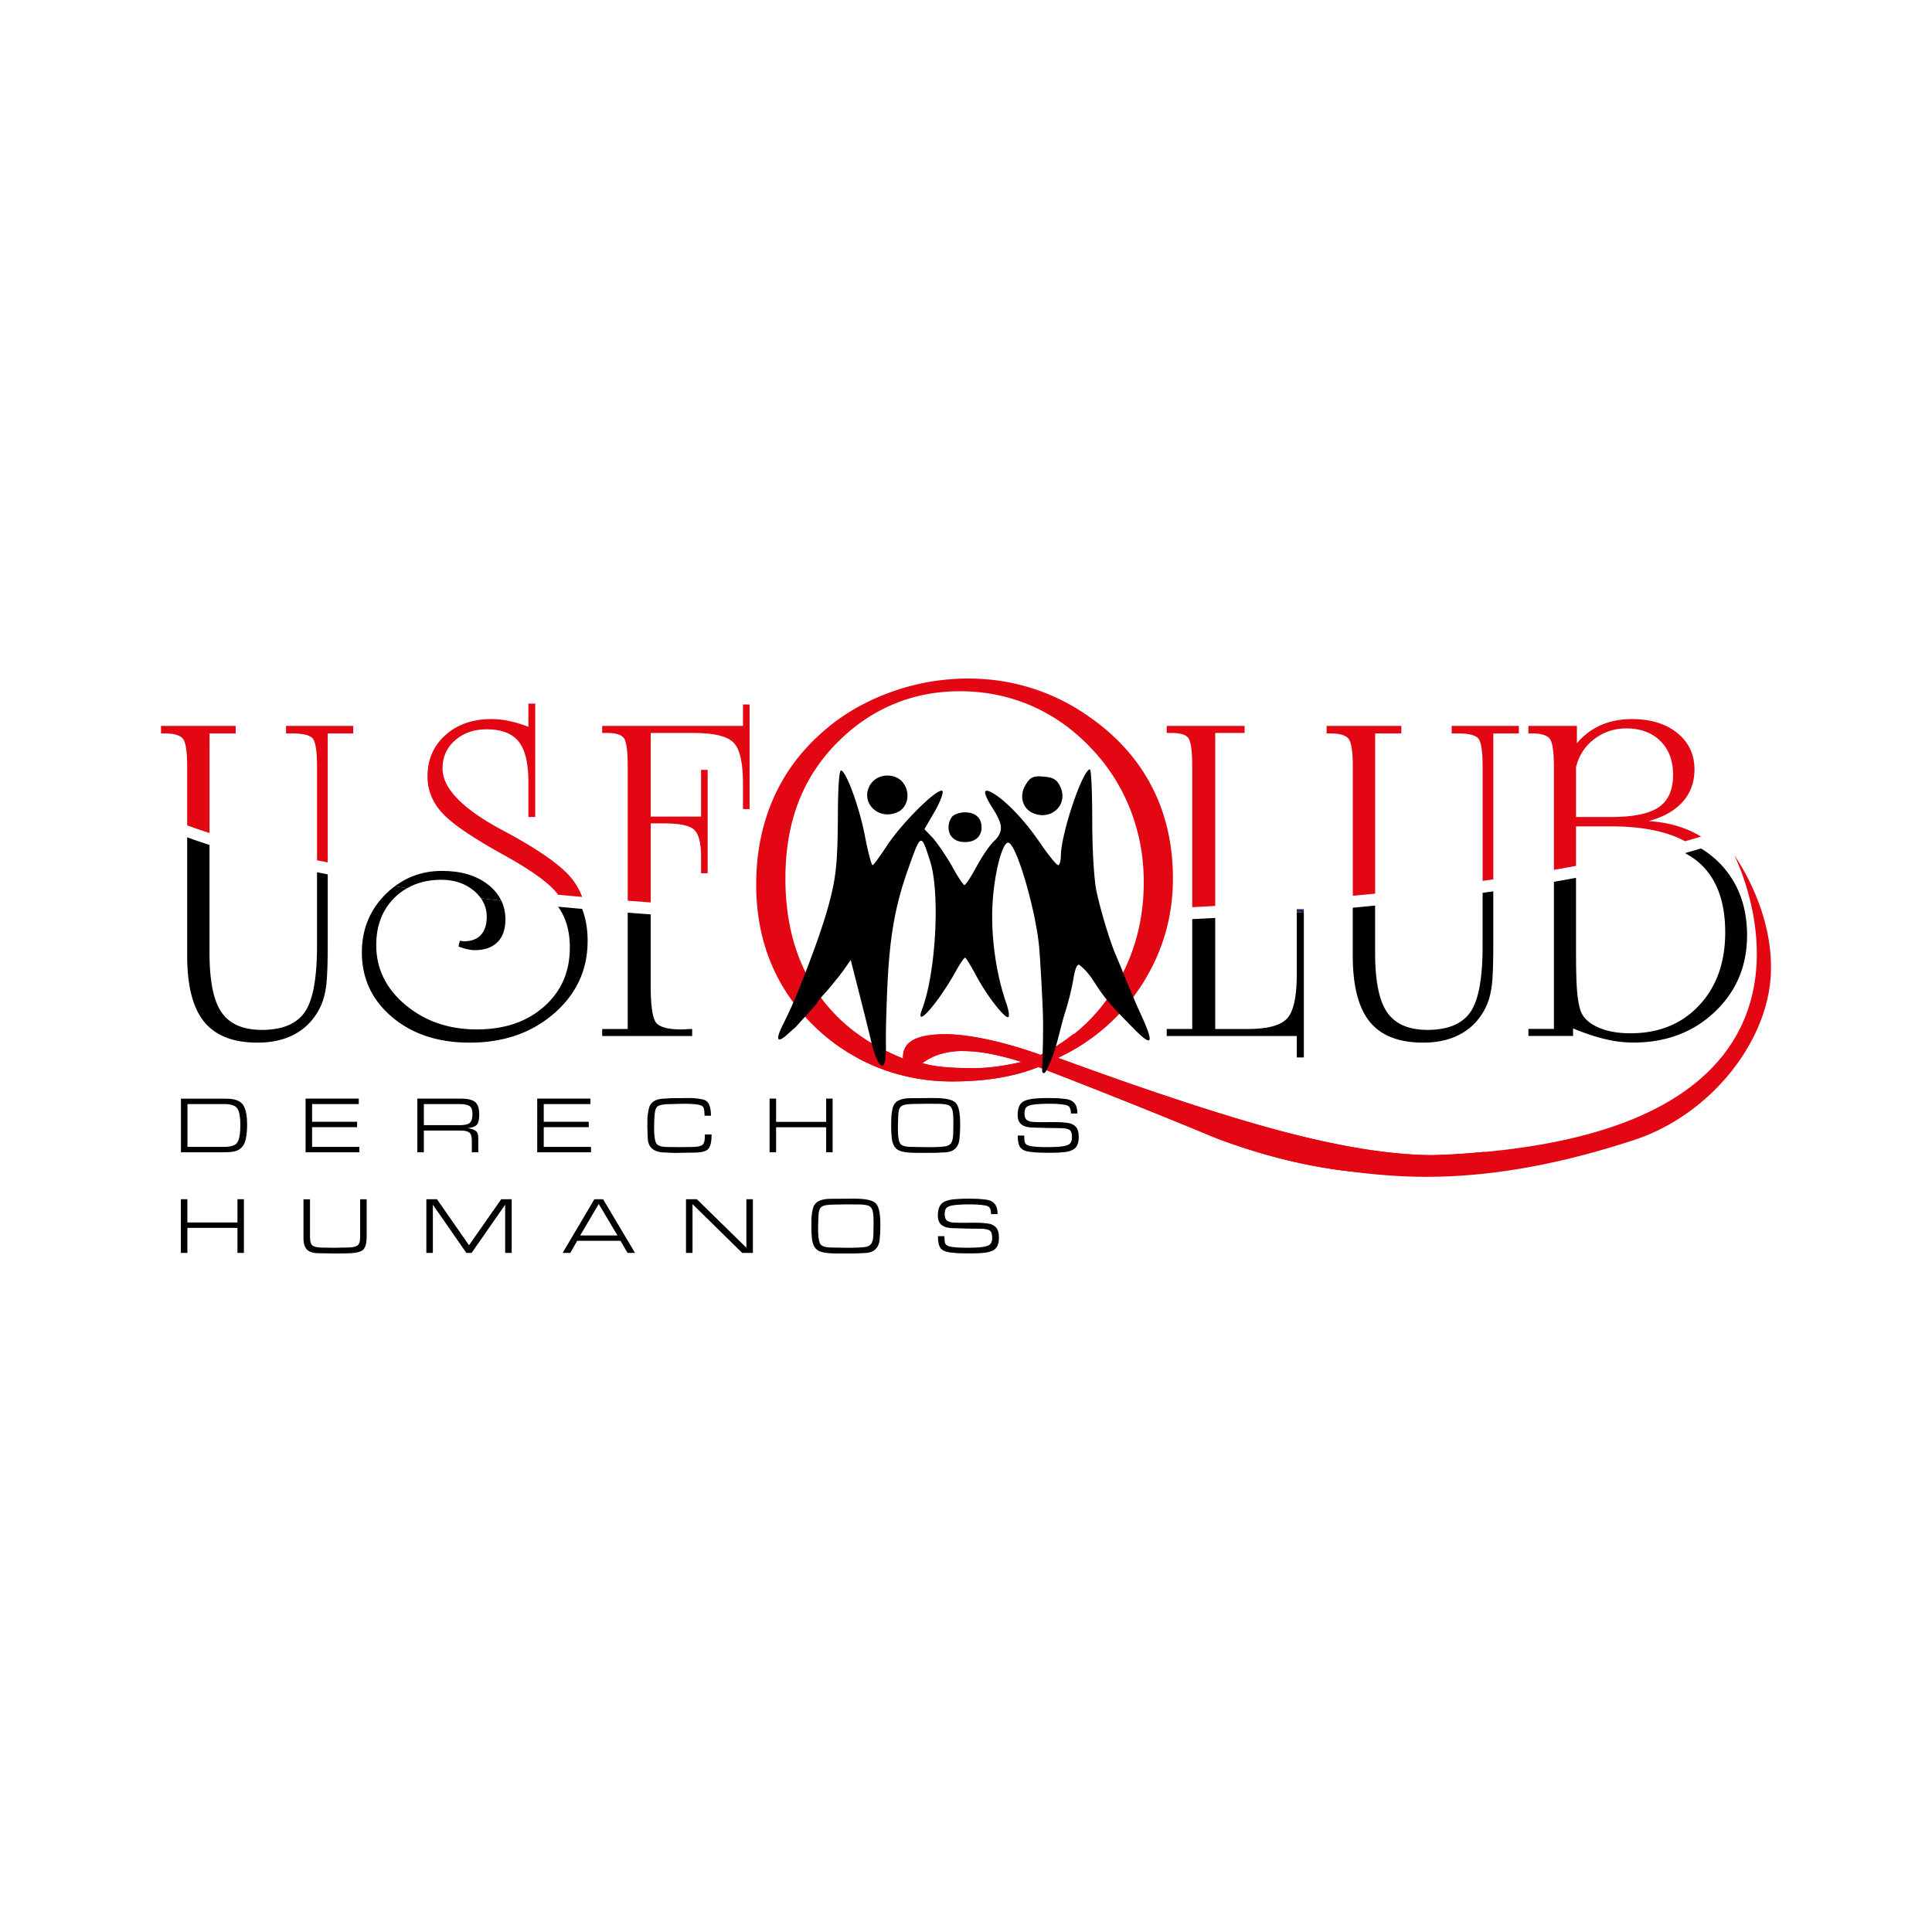 <svg width="960" height="960" viewBox="0 0 960 960" xml:space="preserve" xmlns="http://www.w3.org/2000/svg">
  <path d="M157.526 469.862c0 16.307-2.06 27.356-6.17 33.16-4.116 5.817-11.187 8.722-21.224 8.722-9.28 0-15.94-2.874-19.976-8.61-4.035-5.73-6.052-15.624-6.052-29.647v-53.633a293.827 293.827 0 0 1-11.093-3.8v58.904c0 14.935 2.812 25.86 8.43 32.763 5.618 6.903 14.47 10.36 26.543 10.36 7.623 0 14.11-1.589 19.46-4.76 5.358-3.173 9.4-7.772 12.118-13.812 1.204-2.713 2.054-6.028 2.545-9.957.496-3.923.745-10.987.745-21.168v-33.918a366.486 366.486 0 0 1-5.32-1.061v36.463zm125.627.906c0 12.074-4.27 21.881-12.837 29.424-8.566 7.548-19.678 11.316-33.334 11.316-13.96 0-25.792-4.047-35.482-12.167-9.696-8.113-14.544-18.014-14.544-29.71 0-9.658 2.998-17.486 9-23.482a29.97 29.97 0 0 1 6.357-4.823l-6.114-.95a42.273 42.273 0 0 0-4.78 4.134c-7.74 7.846-11.608 17.43-11.608 28.74 0 12.987 5.028 23.707 15.06 32.156 10.024 8.442 22.868 12.676 38.486 12.676 16.822 0 30.801-4.83 41.932-14.489 11.13-9.659 16.698-21.695 16.698-36.103 0-5.884-.919-11.155-2.713-15.86-4.022-.36-8.008-.726-11.968-1.105 3.898 5.382 5.847 12.13 5.847 20.237z"/>
  <path d="M241.855 455.497c0 3.911-.969 6.934-2.893 9.051-1.924 2.104-4.742 3.166-8.43 3.166-.23 0-.57-.037-1.024-.124a7.821 7.821 0 0 0-1.018-.106l-.67 2.825a30.943 30.943 0 0 0 4.407 1.359c1.366.298 2.57.46 3.625.46 4.904 0 8.672-1.323 11.323-3.973 2.638-2.632 3.96-6.407 3.96-11.31 0-3.415-.683-6.5-2.024-9.312a1310.159 1310.159 0 0 1-10.136-1.192c1.9 2.713 2.874 5.76 2.874 9.156zm70.052 55.8H299.23v3.5h44.706v-3.5a41.5 41.5 0 0 0-2.886.112 39.461 39.461 0 0 1-2.44.111c-6.33 0-10.465-1.03-12.396-3.104-1.924-2.079-2.886-8.287-2.886-18.622v-35.445c-3.83-.267-7.636-.54-11.422-.838zm332.45-27.282c0 11.235-1.608 18.597-4.805 22.074-3.216 3.47-9.715 5.208-19.529 5.208h-16.19v-55.191c-3.78.21-7.597.422-11.42.608v54.577h-12.677v3.5h64.62v10.64h3.508v-72.292l-3.507.273zm92.35-14.153c0 16.307-2.062 27.356-6.165 33.16-4.116 5.817-11.192 8.722-21.224 8.722-9.28 0-15.94-2.874-19.976-8.61-4.034-5.73-6.058-15.624-6.058-29.647v-23.514c-3.663.366-7.375.726-11.1 1.074v23.899c0 14.941 2.82 25.866 8.443 32.769 5.612 6.903 14.464 10.36 26.531 10.36 7.623 0 14.11-1.589 19.467-4.76 5.357-3.173 9.392-7.773 12.11-13.812 1.205-2.713 2.055-6.028 2.546-9.957.496-3.924.732-10.988.732-21.168v-25.482l-5.313.745v26.227zm106.675-41.932c9.237 7.585 13.868 19.367 13.868 35.364 0 14.942-4.32 27.034-12.962 36.27-8.64 9.25-20.019 13.862-34.129 13.862-6.635 0-12.204-1.068-16.685-3.228-4.495-2.142-7.263-5.034-8.318-8.653-.758-2.645-1.292-6.003-1.59-10.075-.304-4.078-.453-10.305-.453-18.685v-36.593a875.829 875.829 0 0 1-10.98 1.962v73.112h-12.677v3.5h22.186v-3.736c5.88 2.42 11.223 4.184 16.015 5.32a60.263 60.263 0 0 0 13.856 1.694c16.3 0 29.808-5.071 40.516-15.227 10.72-10.143 16.078-22.843 16.078-38.083 0-14.414-4.464-26.258-13.347-35.538a47.308 47.308 0 0 0-9.528-7.598 456.105 456.105 0 0 1-7.946 2.31c2.204 1.228 4.283 2.526 6.096 4.016z"/>
  <path fill="#e30613" d="M104.11 364.439h13.011v-3.737h-37.12v3.737h1.923c4.451 0 7.406.845 8.883 2.545 1.471 1.695 2.204 6.438 2.204 14.203v28.927a273.255 273.255 0 0 0 11.093 3.805zm71.411 0v-3.737h-33.384v3.737h3.054c5.215 0 8.567.789 10.075 2.378 1.51 1.576 2.266 6.375 2.266 14.364v46.29c1.757.36 3.538.72 5.32 1.055v-64.08zm76.514 49.344a75.446 75.446 0 0 1-1.924-1.018c-20.15-10.708-30.218-21.013-30.218-30.901 0-5.661 2.067-10.317 6.22-13.98 4.146-3.662 9.392-5.487 15.73-5.487 7.324 0 12.6 2.017 15.847 6.059 3.247 4.034 4.867 10.739 4.867 20.087v17.431h3.395v-56.363h-3.395v11.546a61.622 61.622 0 0 0-9.79-2.943 43.136 43.136 0 0 0-8.547-.906c-9.355 0-16.996 2.663-22.918 7.983-5.922 5.32-8.877 12.166-8.877 20.54 0 6.642 2.36 12.602 7.077 17.878 4.705 5.289 14.798 12.229 30.267 20.826 14.414 7.921 23.577 14.588 27.506 19.976l.037.075c3.954.372 7.946.744 11.968 1.105a33.545 33.545 0 0 0-4.655-8.474c-4.904-6.493-15.767-14.302-32.59-23.433z"/>
  <path d="M219.21 437.148c6.412 0 11.794 1.782 16.127 5.326 1.465 1.198 2.657 2.483 3.625 3.874 3.352.41 6.723.806 10.137 1.198-1.453-3.042-3.662-5.73-6.685-8.07-5.817-4.488-13.396-6.735-22.75-6.735-8.915 0-16.718 2.576-23.465 7.635l6.114.956c4.842-2.763 10.453-4.178 16.897-4.178z"/>
  <path fill="#e30613" d="M330.25 409.14c7.766 0 12.725 1.117 14.873 3.345 2.154 2.229 3.228 6.55 3.228 12.956v8.491h3.278v-51.385h-3.278v23.21h-25.016V364.21h21.51c9.807 0 16.312 1.545 19.521 4.643 3.204 3.097 4.811 9.882 4.811 20.373v12.787h3.278v-51.957h-3.278v10.646h-69.946v3.508h2.713c4.003 0 6.66.807 7.983 2.42 1.322 1.633 1.986 6.407 1.986 14.328v66.606c3.786.292 7.592.559 11.422.838v-39.268zm273.578-44.93h14.606v-3.508h-38.698v3.508h2.713c3.998 0 6.654.807 7.977 2.42 1.322 1.633 1.986 6.407 1.986 14.328v69.822c3.824-.193 7.635-.398 11.422-.609V364.21Z"/>
  <path fill="#29235c" d="M644.357 451.754v1.658l3.507-.273v-1.385z"/>
  <path fill="#e30613" d="M754.708 364.439v-3.737h-33.39v3.737h3.054c5.214 0 8.566.789 10.074 2.378 1.51 1.576 2.26 6.375 2.26 14.364v56.526l5.313-.745v-72.523zm-71.418 0h13.017v-3.737h-37.12v3.737h1.924c4.45 0 7.405.845 8.89 2.545 1.464 1.695 2.196 6.438 2.196 14.203v63.925c3.731-.347 7.43-.707 11.1-1.074v-79.599zm152.848 33.955c3.886-4.376 5.835-9.733 5.835-16.077 0-7.468-2.856-13.495-8.554-18.101s-13.222-6.91-22.583-6.91c-5.649 0-10.764 1.006-15.333 3a32.856 32.856 0 0 0-11.943 9v-8.604h-24.11v3.737h1.807c4.457 0 7.374.87 8.777 2.601 1.397 1.738 2.092 6.456 2.092 14.141v51.05a1032.67 1032.67 0 0 0 10.987-1.967v-19.647h17.32c15.58 0 27.815 2.483 36.847 7.387a441.702 441.702 0 0 0 7.952-2.31c-7.325-4.481-15.978-7.076-26.022-7.684 7.406-2.036 13.042-5.24 16.928-9.622zm-53.025 7.574v-24.78c1.428-5.811 4.47-10.467 9.113-13.974a25.68 25.68 0 0 1 15.904-5.264c7.02 0 12.638 2.073 16.872 6.226 4.227 4.147 6.337 9.765 6.337 16.86 0 7.467-2.377 12.825-7.126 16.065-4.76 3.246-12.682 4.867-23.768 4.867zm78.65 19.038S933.8 565.96 712.39 573.986c0 0-74.155 3.744-47.413 7.313 26.444 3.52 71.517 9.975 147.044-14.855 36.76-12.086 64.955-46.68 67.724-79.878 2.768-33.198-17.983-61.56-17.983-61.56z"/>
  <path fill="#e30613" d="M722.863 573.626c-3.954.243-7.443.367-10.478.367-19.535 0-43.47-3.632-71.796-10.913-28.325-7.282-66.62-19.759-114.877-37.438a101.201 101.201 0 0 0 13.607-7.716 28.536 28.536 0 0 1-5.835-4.283c-5.053 4.016-10.416 7.635-16.413 10.528a209.119 209.119 0 0 0-26.22-7.623c-8.194-1.75-15.227-2.638-21.08-2.638-7.127 0-12.416.931-15.892 2.787-3.47 1.856-5.196 4.737-5.196 8.647v.59a105.577 105.577 0 0 1-15.612-7.71 38.373 38.373 0 0 1-6.69 7.617c3.046 1.626 6.17 3.116 9.41 4.42a99.066 99.066 0 0 0 37.195 7.107c8.59 0 16.474-.608 23.65-1.83 7.176-1.224 13.6-3.005 19.268-5.346a3981.825 3981.825 0 0 1 78.39 31.212c6.064 2.539 9.621 4.01 10.694 4.395.497.198 1.267.484 2.347.881 30.28 11.043 58.798 16.562 85.577 16.562a161.271 161.271 0 0 0 24.091-1.682 104.926 104.926 0 0 0 20.597-5.215v-3.948c-5.866.571-10.77.987-14.737 1.23zm-228.12-43.595c-3.86.484-7.493.733-10.907.733-5.853 0-10.863-.193-15.01-.59-4.146-.391-7.635-1.024-10.465-1.912a28.322 28.322 0 0 1 9-4.532 38.474 38.474 0 0 1 11.062-1.477c4.296 0 8.865.466 13.682 1.397 4.83.925 9.981 2.272 15.456 4.028-4.68 1.08-8.95 1.856-12.812 2.347z"/>
  <path fill="#e30613" d="M737.6 576.333c-6.35 2.346-13.222 4.085-20.597 5.208a160.39 160.39 0 0 1-24.085 1.676c-26.785 0-55.303-5.512-85.583-16.555a65.576 65.576 0 0 1-2.346-.882 435.073 435.073 0 0 1-10.696-4.395 3928.962 3928.962 0 0 0-78.395-31.211c-5.649 2.34-12.08 4.122-19.262 5.338-7.17 1.23-15.06 1.838-23.65 1.838-12.974 0-25.383-2.372-37.196-7.108a95.236 95.236 0 0 1-31.484-20.59c-9.467-9.28-16.6-19.79-21.38-31.51-4.779-11.72-7.175-24.619-7.175-38.691 0-15.134 2.707-29.07 8.132-41.777 5.413-12.688 13.445-23.774 24.085-33.253 9.467-8.598 20.652-15.29 33.533-20.082a112.729 112.729 0 0 1 39.542-7.182c10.931 0 21.453 1.59 31.553 4.768a102.902 102.902 0 0 1 28.492 14.14c13.77 9.579 24.16 21.125 31.18 34.657 7.034 13.532 10.553 28.803 10.553 45.793 0 19.15-5.152 36.76-15.456 52.826-10.299 16.077-24.185 28.176-41.665 36.283 48.25 17.685 86.545 30.156 114.876 37.431 28.331 7.288 52.268 10.92 71.796 10.92 3.03 0 6.524-.125 10.48-.373a386.325 386.325 0 0 0 14.735-1.242v3.973zm-220.522-52.168c15.81-7.623 28.312-19.12 37.48-34.514 9.188-15.394 13.77-32.509 13.77-51.367 0-12.502-2.174-24.37-6.519-35.606a92.833 92.833 0 0 0-18.97-30.188c-8.784-9.478-18.76-16.685-29.94-21.614-11.173-4.929-23.153-7.4-35.94-7.4-11.72 0-22.683 2.13-32.882 6.376-10.205 4.252-19.448 10.528-27.747 18.827-8.79 8.796-15.327 18.784-19.629 29.97-4.283 11.192-6.437 23.818-6.437 37.884 0 21.59 4.98 40.008 14.93 55.247 9.962 15.246 24.463 26.63 43.495 34.154v-.59c0-3.91 1.726-6.79 5.196-8.647 3.464-1.862 8.76-2.793 15.891-2.793 5.854 0 12.887.894 21.081 2.644 8.206 1.763 16.947 4.302 26.22 7.617zm-58.723 4.097c2.83.894 6.32 1.527 10.465 1.918 4.147.391 9.156.59 15.01.59 3.414 0 7.046-.249 10.907-.733 3.86-.496 8.132-1.266 12.812-2.346-5.475-1.757-10.627-3.104-15.457-4.035a72.783 72.783 0 0 0-13.68-1.39 38.549 38.549 0 0 0-11.063 1.47 28.42 28.42 0 0 0-8.995 4.532z"/>
  <path style="fill:#000" d="M541.58 382.302c-3.612 0-14.446 32.176-14.446 43.01 0 2.462-.656 4.596-1.313 4.596-.82 0-4.925-5.088-9.193-11.326-7.716-11.325-17.237-21.174-23.803-24.787-4.596-2.463-4.432.163.656 8.207 5.088 8.043 5.09 11.491.33 16.087-1.97 1.808-5.91 7.552-8.537 12.477-2.79 5.089-5.417 9.193-6.074 9.193-.492 0-3.448-4.268-6.238-9.521-2.955-5.089-7.224-11.327-9.358-13.79l-4.267-4.43 5.254-9.03c2.79-4.925 4.43-9.521 3.61-10.014-2.463-1.477-20.028 15.924-27.25 26.922-3.612 5.417-6.895 10.014-7.388 10.014-.492 0-2.134-6.074-3.61-13.625-2.627-14.282-9.195-32.504-11.985-33.488-.985-.329-1.64 8.7-1.64 24.458-.165 20.192-.82 27.908-3.776 39.399-2.768 11.183-8.074 25.508-11.313 33.975-3.813 9.967-7.323 18.845-11.996 28.074-4.31 8.514-3.12 10.177 2.953 4.431a55.885 55.885 0 0 1 2.957-2.57l10.555-11.65c.138-.624 2.168-3.268 4.547-5.805 2.462-2.79 6.237-7.387 8.535-10.506l3.94-5.582 4.761 18.713c2.627 10.342 4.394 17.476 5.58 22.49 1.141 4.822 3.7 12.261 5.643 11.23 1.02-.54 1.6-4.612 1.504-10.109-.082-4.737.024-10.793.406-21.804.988-29.056 3.45-44.816 9.85-63.53 4.062-11.542 5.787-16.592 7.337-16.26 1.206.26 2.306 3.774 4.317 10.022 5.09 15.595 2.955 55.486-3.94 73.707-3.94 10.342 7.552-2.461 16.58-18.549 2.138-3.94 4.271-7.058 4.76-7.058.493 0 2.792 3.938 5.418 8.699 4.925 9.357 13.624 20.848 15.922 20.848.82 0 .493-2.791-.656-6.403-5.25-14.61-7.88-33.65-7.059-49.41.821-15.923 5.092-31.846 8.043-30.861 4.104 1.474 13.298 32.995 15.104 51.38.492 5.418 1.3 19.207 1.804 30.698.458 10.432.02 20.65-.26 31.084-.043 1.656 1.307 1.644 1.794.48 5.2-9.336 6.592-19.924 9.793-29.924 1.361-4.252 2.954-10.67 3.61-14.28.986-5.828 1.726-8.742 3.122-8.845 5.62 4.305 7.29 8.83 11.852 14.932 4.48 5.993 9.851 11.219 15.07 16.567 9.648 9.886 10.637 8.058 3.611-7.223-4.39-9.548-8.356-19.884-12.226-28.973-2.838-6.664-7.04-20.166-9.608-31.601-1.149-5.253-2.133-20.027-2.133-34.965 0-14.118-.493-25.774-1.15-25.774zm-100.649 3.059c-3.22.02-6.464 1.458-8.352 4.33-5.415 8.372 3.12 17.89 12.805 14.115 5.417-1.968 7.22-9.028 3.775-14.279-1.806-2.79-5.007-4.187-8.228-4.166zm75.218.408c-3.108-.003-4.518.955-6.252 3.756-3.61 5.417-2.134 11.985 3.284 14.447 9.192 4.104 17.893-4.268 13.625-13.133-1.642-3.447-3.449-4.597-8.21-4.925a25.168 25.168 0 0 0-2.447-.145zm-36.62 17.873c-2.299 0-5.09.822-6.24 1.97-1.148 1.15-1.968 3.449-1.968 5.419 0 4.596 3.118 7.387 8.207 7.387 5.09 0 8.207-2.79 8.207-7.387 0-4.597-3.118-7.389-8.207-7.389z"/>
  <path d="M122.791 558.843q0 3.56-.56 6.64-.56 3.04-2.12 4.64-1.56 1.6-3.76 2.04-2.2.4-5.24.4h-21.2v-26.64h22.28q6.48 0 8.52 3 2.08 3 2.08 9.92zm-3.36.04q0-5.6-1.4-7.92-1.36-2.36-6.56-2.36h-18.32v21.28h18q5.6 0 6.92-2.44 1.36-2.44 1.36-8.56z"/>
  <path d="M177.44 557.403v2.68h-22.36v9.8h23.48v2.68h-26.72v-26.68h26.44v2.72h-23.2v8.8z"/>
  <path d="M238.13 553.803q0 3.6-1.08 4.96-1.04 1.32-4.6 1.84 2.68.36 3.92 1.32 1.28.92 1.28 3.4v7.24h-3.2v-5.92q0-2.96-1.28-3.92-1.24-.96-4.36-.96h-18.2v10.8h-3.24v-26.68h21.72q4.84 0 6.92 1.64 2.12 1.6 2.12 6.28zm-3.36-.2q0-3.12-1.48-4.04-1.48-.96-4.88-.96h-17.8v10.48h17.88q3.52 0 4.88-1.08 1.4-1.12 1.4-4.4z"/>
  <path d="M292.54 557.403v2.68h-22.36v9.8h23.48v2.68h-26.72v-26.68h26.44v2.72h-23.2v8.8z"/>
  <path d="m344.71 572.723-6.88.12-2.96.04-5.92-.28q-7.12-.72-7.12-7.64l-.16-5.08q0-3.04.04-4.52.08-1.48.6-4.12t2.52-4q2-1.36 5.56-1.36 1.6-.16 3-.2 1.44-.04 3.36-.04h.96l3.84-.04q2.32 0 3.76.12 1.44.08 3.76.56 2.36.48 3.28 2.56.92 2.08.92 5.56h-3.2v-.24q0-1.8-.24-2.96-.2-1.16-1.04-1.68-.8-.52-3-.8t-6.08-.28q-1.44 0-4.36.12-2.92.12-4.4.12-3.44.28-4.4 1.24-.96.92-1.2 3.24-.24 2.32-.28 4.24-.04 1.88-.04 3.6 0 5.08 1 7 1.04 1.92 5.44 1.92l6.24.08 5.96-.08q3.68 0 5.12-.88t1.44-4.24v-1.08h3.36q0 5.24-1.6 7.12t-7.28 1.88z"/>
  <path d="M385.64 572.563h-3.24v-26.68h3.24v11.56h24.88v-11.56h3.2v26.68h-3.2v-12.44h-24.88z"/>
  <path d="m452.29 545.683 11.8-.08q8.32 0 10.64 2.24 2.36 2.2 2.36 10.32v1.8q0 2.88-.36 6.08-.32 3.16-2.28 4.88-1.92 1.72-5.8 1.72-1.2.12-3.08.16-1.84.04-3.52.04h-6.68q-2.44 0-4.72-.24-2.24-.24-3.8-.88-1.52-.64-2.52-2.2-.96-1.6-1.24-4.12t-.28-5.96q0-3.24.08-4.64.08-1.44.64-4.08.6-2.64 2.84-3.84 2.24-1.2 5.92-1.2zm.68 24.2 6.88.12h3.32q2.84 0 5.72-.28t3.8-1.88q.96-1.64.96-4.88l.08-5.48q0-2.52-.2-4.36-.2-1.88-.88-2.84-.68-1-1.8-1.28-1.08-.32-2.24-.4-1.12-.12-2.4-.12l-6.28-.04-6.2.12q-4.56 0-6 1.2-1.44 1.16-1.44 5.56l-.12 4v1.96q0 5.04 1.08 6.84 1.08 1.76 5.72 1.76z"/>
  <path d="M530.46 549.363q-.84-.4-3.04-.64-2.2-.28-5.68-.28h-1.12q-2.64 0-5.48.24-2.8.24-4.08.8-1.28.56-1.64 1.52-.36.96-.36 2.32 0 2.44 1.32 3.32 1.36.88 3.92.88l2.92.08 6.28-.04q1.64 0 2.92.04t3.84.32q2.6.28 4.16 1.84 1.6 1.52 1.6 5.24 0 2.44-.76 4.08-.76 1.6-2.6 2.44-1.8.8-4.4 1.04-2.56.24-5.6.24h-2.12q-3 0-4.52-.08-1.48-.04-4.6-.44-3.08-.4-4.4-2.08-1.32-1.72-1.32-5.96h3.24v.56q0 2.04.36 3.04.4.96 1.96 1.44 1.6.44 4.24.6 2.64.12 5.2.12 4.16 0 7-.36 2.88-.36 3.92-1.36t1.04-3.28q0-2.88-1.36-3.64-1.32-.8-4.52-.8l-6.12-.08-7.16-.2q-3.76 0-5.8-1.44t-2.04-4.88q0-2.72.88-4.52.88-1.84 2.96-2.6 2.12-.8 4.96-1 2.84-.24 6.36-.24 2.92 0 4.2.08 1.32.04 4.24.36 2.96.28 4.52 2 1.56 1.72 1.56 5.24h-3.24q0-1.8-.44-2.68-.4-.88-1.2-1.24z"/>
  <path d="M93.111 622.563h-3.24v-26.68h3.24v11.56h24.88v-11.56h3.2v26.68h-3.2v-12.44h-24.88Z"/>
  <path d="M182.201 614.323q0 5.68-2.28 7.08-2.24 1.4-8.52 1.4l-5.36.04-7.64-.12q-3.96 0-5.8-1.72-1.8-1.76-1.8-5.72v-19.36h3.24v19q0 3.2 1.44 4.12 1.44.88 4.92.88l5.72.08 6.2-.12q3.76 0 5.2-.92 1.44-.92 1.44-4.32v-18.72h3.24z"/>
  <path d="m231.73 622.563-16.64-23.96v23.96h-3.24v-26.68h5.28l15.92 22.88 16-22.88h5.2v26.68h-3.24v-23.96l-16.68 23.96z"/>
  <path d="M283.38 622.563h-3.8l15.76-26.68h4.32l15.88 26.68h-3.72l-3.48-6h-21.56zm4.92-8.68h18.52l-9.32-15.64z"/>
  <path d="M340.87 622.563v-26.68h5.4l24.6 24.12v-24.12h3.24v26.68h-5.32l-24.68-24.24v24.24z"/>
  <path d="m412.64 595.683 11.8-.08q8.32 0 10.64 2.24 2.36 2.2 2.36 10.32v1.8q0 2.88-.36 6.08-.32 3.16-2.28 4.88-1.92 1.72-5.8 1.72-1.2.12-3.08.16-1.84.04-3.52.04h-6.68q-2.44 0-4.72-.24-2.24-.24-3.8-.88-1.52-.64-2.52-2.2-.96-1.6-1.24-4.12t-.28-5.96q0-3.24.08-4.64.08-1.44.64-4.08.6-2.64 2.84-3.84 2.24-1.2 5.92-1.2zm.68 24.2 6.88.12h3.32q2.84 0 5.72-.28t3.8-1.88q.96-1.64.96-4.88l.08-5.48q0-2.52-.2-4.36-.2-1.88-.88-2.84-.68-1-1.8-1.28-1.08-.32-2.24-.4-1.12-.12-2.4-.12l-6.28-.04-6.2.12q-4.56 0-6 1.2-1.44 1.16-1.44 5.56l-.12 4v1.96q0 5.04 1.08 6.84 1.08 1.76 5.72 1.76z"/>
  <path d="M490.81 599.363q-.84-.4-3.04-.64-2.2-.28-5.68-.28h-1.12q-2.64 0-5.48.24-2.8.24-4.08.8-1.28.56-1.64 1.52-.36.96-.36 2.32 0 2.44 1.32 3.32 1.36.88 3.92.88l2.92.08 6.28-.04q1.64 0 2.92.04t3.84.32q2.6.28 4.16 1.84 1.6 1.52 1.6 5.24 0 2.44-.76 4.08-.76 1.6-2.6 2.44-1.8.8-4.4 1.04-2.56.24-5.6.24h-2.12q-3 0-4.52-.08-1.48-.04-4.6-.44-3.08-.4-4.4-2.08-1.32-1.72-1.32-5.96h3.24v.56q0 2.04.36 3.04.4.96 1.96 1.44 1.6.44 4.24.6 2.64.12 5.2.12 4.16 0 7-.36 2.88-.36 3.92-1.36t1.04-3.28q0-2.88-1.36-3.64-1.32-.8-4.52-.8l-6.12-.08-7.16-.2q-3.76 0-5.8-1.44t-2.04-4.88q0-2.72.88-4.52.88-1.84 2.96-2.6 2.12-.8 4.96-1 2.84-.24 6.36-.24 2.92 0 4.2.08 1.32.04 4.24.36 2.96.28 4.52 2 1.56 1.72 1.56 5.24h-3.24q0-1.8-.44-2.68-.4-.88-1.2-1.24z"/>
</svg>
